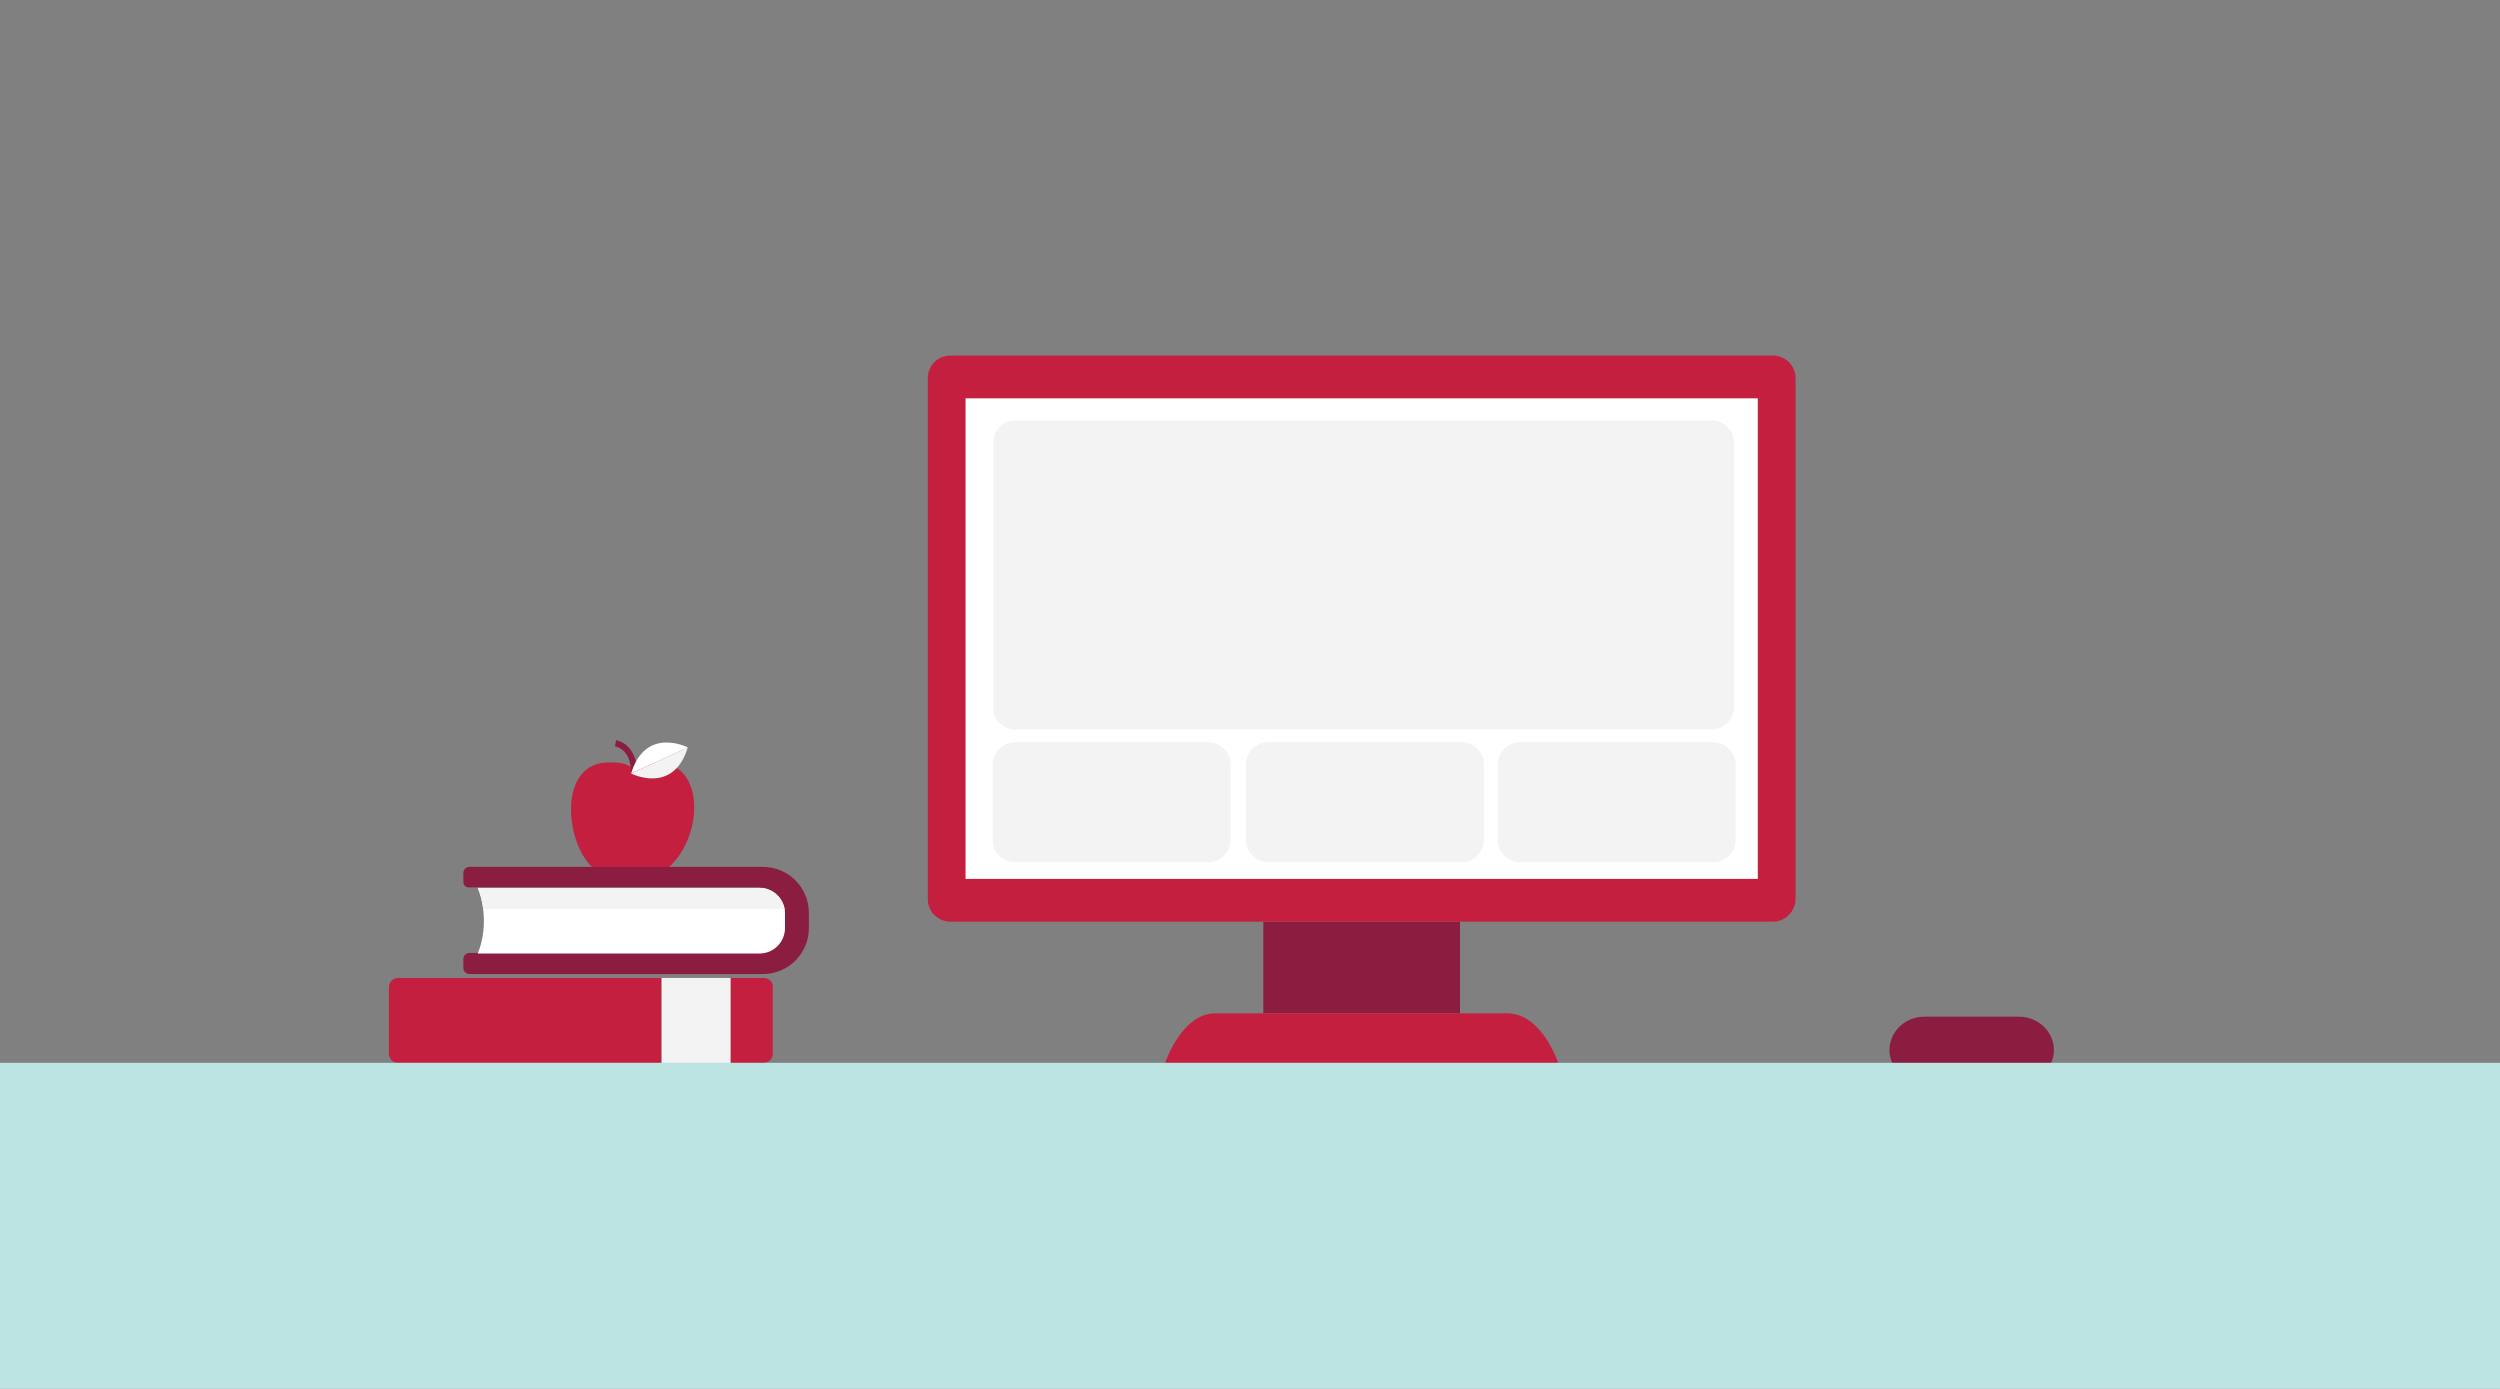 <?xml version="1.0" encoding="utf-8"?>
<!-- Generator: Adobe Illustrator 25.2.1, SVG Export Plug-In . SVG Version: 6.00 Build 0)  -->
<svg version="1.1" id="Layer_1" xmlns="http://www.w3.org/2000/svg" xmlns:xlink="http://www.w3.org/1999/xlink" x="0px" y="0px"
	 viewBox="0 0 450 250" style="enable-background:new 0 0 450 250;" xml:space="preserve">
<rect x="0" y="0" width="450" height="250" fill="#808080" stroke="none"/>
<style type="text/css">
	.st0{fill-rule:evenodd;clip-rule:evenodd;fill:#C41F3E;}
	.st1{fill-rule:evenodd;clip-rule:evenodd;fill:#8B1D41;}
	.st2{fill-rule:evenodd;clip-rule:evenodd;fill:#FFFFFF;}
	.st3{fill-rule:evenodd;clip-rule:evenodd;fill:#F2F3F2;}
	.st4{fill-rule:evenodd;clip-rule:evenodd;fill:#BCE4E3;}
</style>
<g id="Books" transform="translate(70, 133.233)">
	<path id="Fill-19" class="st0" d="M48.4,4c-1.8,0-3.3-0.1-4.5,1.1C42.7,4,41.2,4,39.4,4c-8.3,0.2-7.8,12.2-3.9,17.6
		c1.2,1.7,3.1,3,5.4,3c1.1,0,2.1-0.3,2.9-0.7c0.9,0.5,1.9,0.7,2.9,0.7c2,0,3.6-1.5,4.9-3C56.6,15.6,56.4,4.2,48.4,4"/>
	<path id="Fill-20" class="st1" d="M44.7,6.1L43.6,6c0,0,0-1.1-0.3-2.3c-0.5-1.5-1.4-2.3-2.6-2.6L40.9,0C44.1,0.7,44.8,4.3,44.7,6.1
		"/>
	<path id="Fill-21" class="st2" d="M53.8,1.3c0,0-7.6-3.9-10.2,4.7L53.8,1.3z"/>
	<path id="Fill-22" class="st3" d="M43.6,6c0,0,7.6,3.9,10.2-4.7L43.6,6z"/>
	<path id="Fill-23" class="st1" d="M13.4,25.5v-1.6c0-0.6,0.5-1.1,1.1-1.1h52.8c4.6,0,8.3,3.7,8.3,8.3v2.7c0,4.6-3.7,8.3-8.3,8.3
		H14.5c-0.6,0-1.1-0.5-1.1-1.1v-1.6c0-0.6,0.5-1.1,1.1-1.1h52.1c2.5,0,4.6-2,4.6-4.6v-2.7c0-2.5-2-4.5-4.6-4.5H14.5
		C13.9,26.6,13.4,26.1,13.4,25.5"/>
	<path id="Fill-24" class="st2" d="M16,26.6h50.7c2.5,0,4.6,2,4.6,4.5v2.7c0,2.5-2,4.6-4.6,4.6H16c0.5-1.2,1.1-3.3,1.1-5.8
		C17.1,29.9,16.5,27.8,16,26.6"/>
	<path id="Fill-25" class="st3" d="M16,26.6h50.7c2.3,0,4.1,1.7,4.5,3.8H17C16.8,28.8,16.4,27.5,16,26.6"/>
	<path id="Fill-26" class="st0" d="M1.7,42.8c-1,0-1.7,0.8-1.7,1.7v11.9c0,1,0.8,1.7,1.7,1.7h47.3V42.8H1.7z"/>
	<path id="Fill-27" class="st0" d="M67.4,42.8h-5.9v15.3h5.9c1,0,1.7-0.8,1.7-1.7V44.5C69.2,43.5,68.4,42.8,67.4,42.8"/>
	<polygon id="Fill-28" class="st3" points="49.1,58.1 61.5,58.1 61.5,42.8 49.1,42.8 	"/>
</g>
<g id="Group-2" transform="translate(167, 64)">
	<polygon id="Fill-14" class="st1" points="60.4,118.4 95.8,118.4 95.8,101.9 60.4,101.9 	"/>
	<path id="Fill-15" class="st0" d="M113.5,127.4H42.7c0,0,2.9-9,9.1-9h52.5C110.6,118.4,113.5,127.4,113.5,127.4"/>
	<path id="Fill-16" class="st0" d="M152.1,101.9H4.1c-2.3,0-4.1-1.8-4.1-4.1V4.1C0,1.8,1.8,0,4.1,0h148c2.3,0,4.1,1.8,4.1,4.1v93.7
		C156.2,100,154.4,101.9,152.1,101.9"/>
	<polygon id="Fill-17" class="st2" points="6.8,94.2 149.4,94.2 149.4,7.7 6.8,7.7 	"/>
	<path id="Fill-18" class="st3" d="M141.1,67.3H15.7c-2.2,0-3.9-1.8-3.9-3.9V15.6c0-2.2,1.8-3.9,3.9-3.9h125.5
		c2.2,0,3.9,1.8,3.9,3.9v47.8C145.1,65.5,143.3,67.3,141.1,67.3"/>
	<path id="Fill-19_1_" class="st3" d="M50.5,91.2H15.7c-2.2,0-4-1.8-4-4V73.6c0-2.2,1.8-4,4-4h34.8c2.2,0,4,1.8,4,4v13.6
		C54.5,89.4,52.7,91.2,50.5,91.2"/>
	<path id="Fill-20_1_" class="st3" d="M96.1,91.2H61.3c-2.2,0-4-1.8-4-4V73.6c0-2.2,1.8-4,4-4h34.8c2.2,0,4,1.8,4,4v13.6
		C100.1,89.4,98.3,91.2,96.1,91.2"/>
	<path id="Fill-21_1_" class="st3" d="M141.4,91.2h-34.8c-2.2,0-4-1.8-4-4V73.6c0-2.2,1.8-4,4-4h34.8c2.2,0,4,1.8,4,4v13.6
		C145.4,89.4,143.6,91.2,141.4,91.2"/>
</g>
<path id="mouse" class="st1" d="M363.4,183c3.5,0,6.3,2.7,6.3,6c0,2.9-2.1,5.3-5,5.9c0,0-0.1,0-0.1,0c0,0-0.1,0-0.1,0
	c0,0-0.1,0-0.1,0c0,0-0.1,0-0.1,0c0,0-0.1,0-0.1,0c-0.1,0-0.1,0-0.2,0c0,0,0,0,0,0c-0.1,0-0.1,0-0.2,0c-0.1,0-0.2,0-0.3,0l0.2,0
	c0,0,0,0-0.1,0l-0.2,0h-17.1c-0.1,0-0.1,0-0.2,0l0.2,0c-0.1,0-0.2,0-0.2,0c0,0,0,0-0.1,0c-0.1,0-0.1,0-0.2,0c0,0,0,0,0,0
	c-0.1,0-0.1,0-0.2,0c0,0-0.1,0-0.1,0c0,0-0.1,0-0.1,0c0,0-0.1,0-0.1,0c0,0-0.1,0-0.1,0c0,0-0.1,0-0.1,0c-2.8-0.6-5-3-5-5.9
	c0-3.3,2.8-6,6.3-6H363.4z M369,191.7h-28.2c0.8,1.6,2.4,2.8,4.3,3.2c0,0,0.1,0,0.1,0l-0.1,0c0.1,0,0.2,0,0.2,0l-0.1,0
	c0.1,0,0.2,0,0.2,0l-0.1,0c0.1,0,0.2,0,0.2,0l-0.1,0c0.1,0,0.1,0,0.2,0l-0.1,0c0.1,0,0.2,0,0.3,0l-0.2,0c0.1,0,0.2,0,0.2,0l0,0
	c0.1,0,0.2,0,0.2,0l-0.2,0c0.1,0,0.2,0,0.3,0l-0.1,0c0,0,0.1,0,0.1,0l0.2,0h17.1c0.1,0,0.2,0,0.3,0c0.1,0,0.1,0,0.2,0l-0.2,0
	c0.1,0,0.2,0,0.2,0l0,0c0.1,0,0.2,0,0.2,0l-0.2,0c0.1,0,0.2,0,0.3,0l-0.1,0c0.1,0,0.2,0,0.2,0l-0.1,0c0.1,0,0.2,0,0.2,0l-0.1,0
	c0.1,0,0.2,0,0.3,0l-0.1,0c0.1,0,0.2,0,0.2,0l-0.1,0C366.5,194.5,368.1,193.3,369,191.7z"/>
<polygon id="Fill-2" class="st4" points="0,250.3 450,250.3 450,191.3 0,191.3 "/>
</svg>
